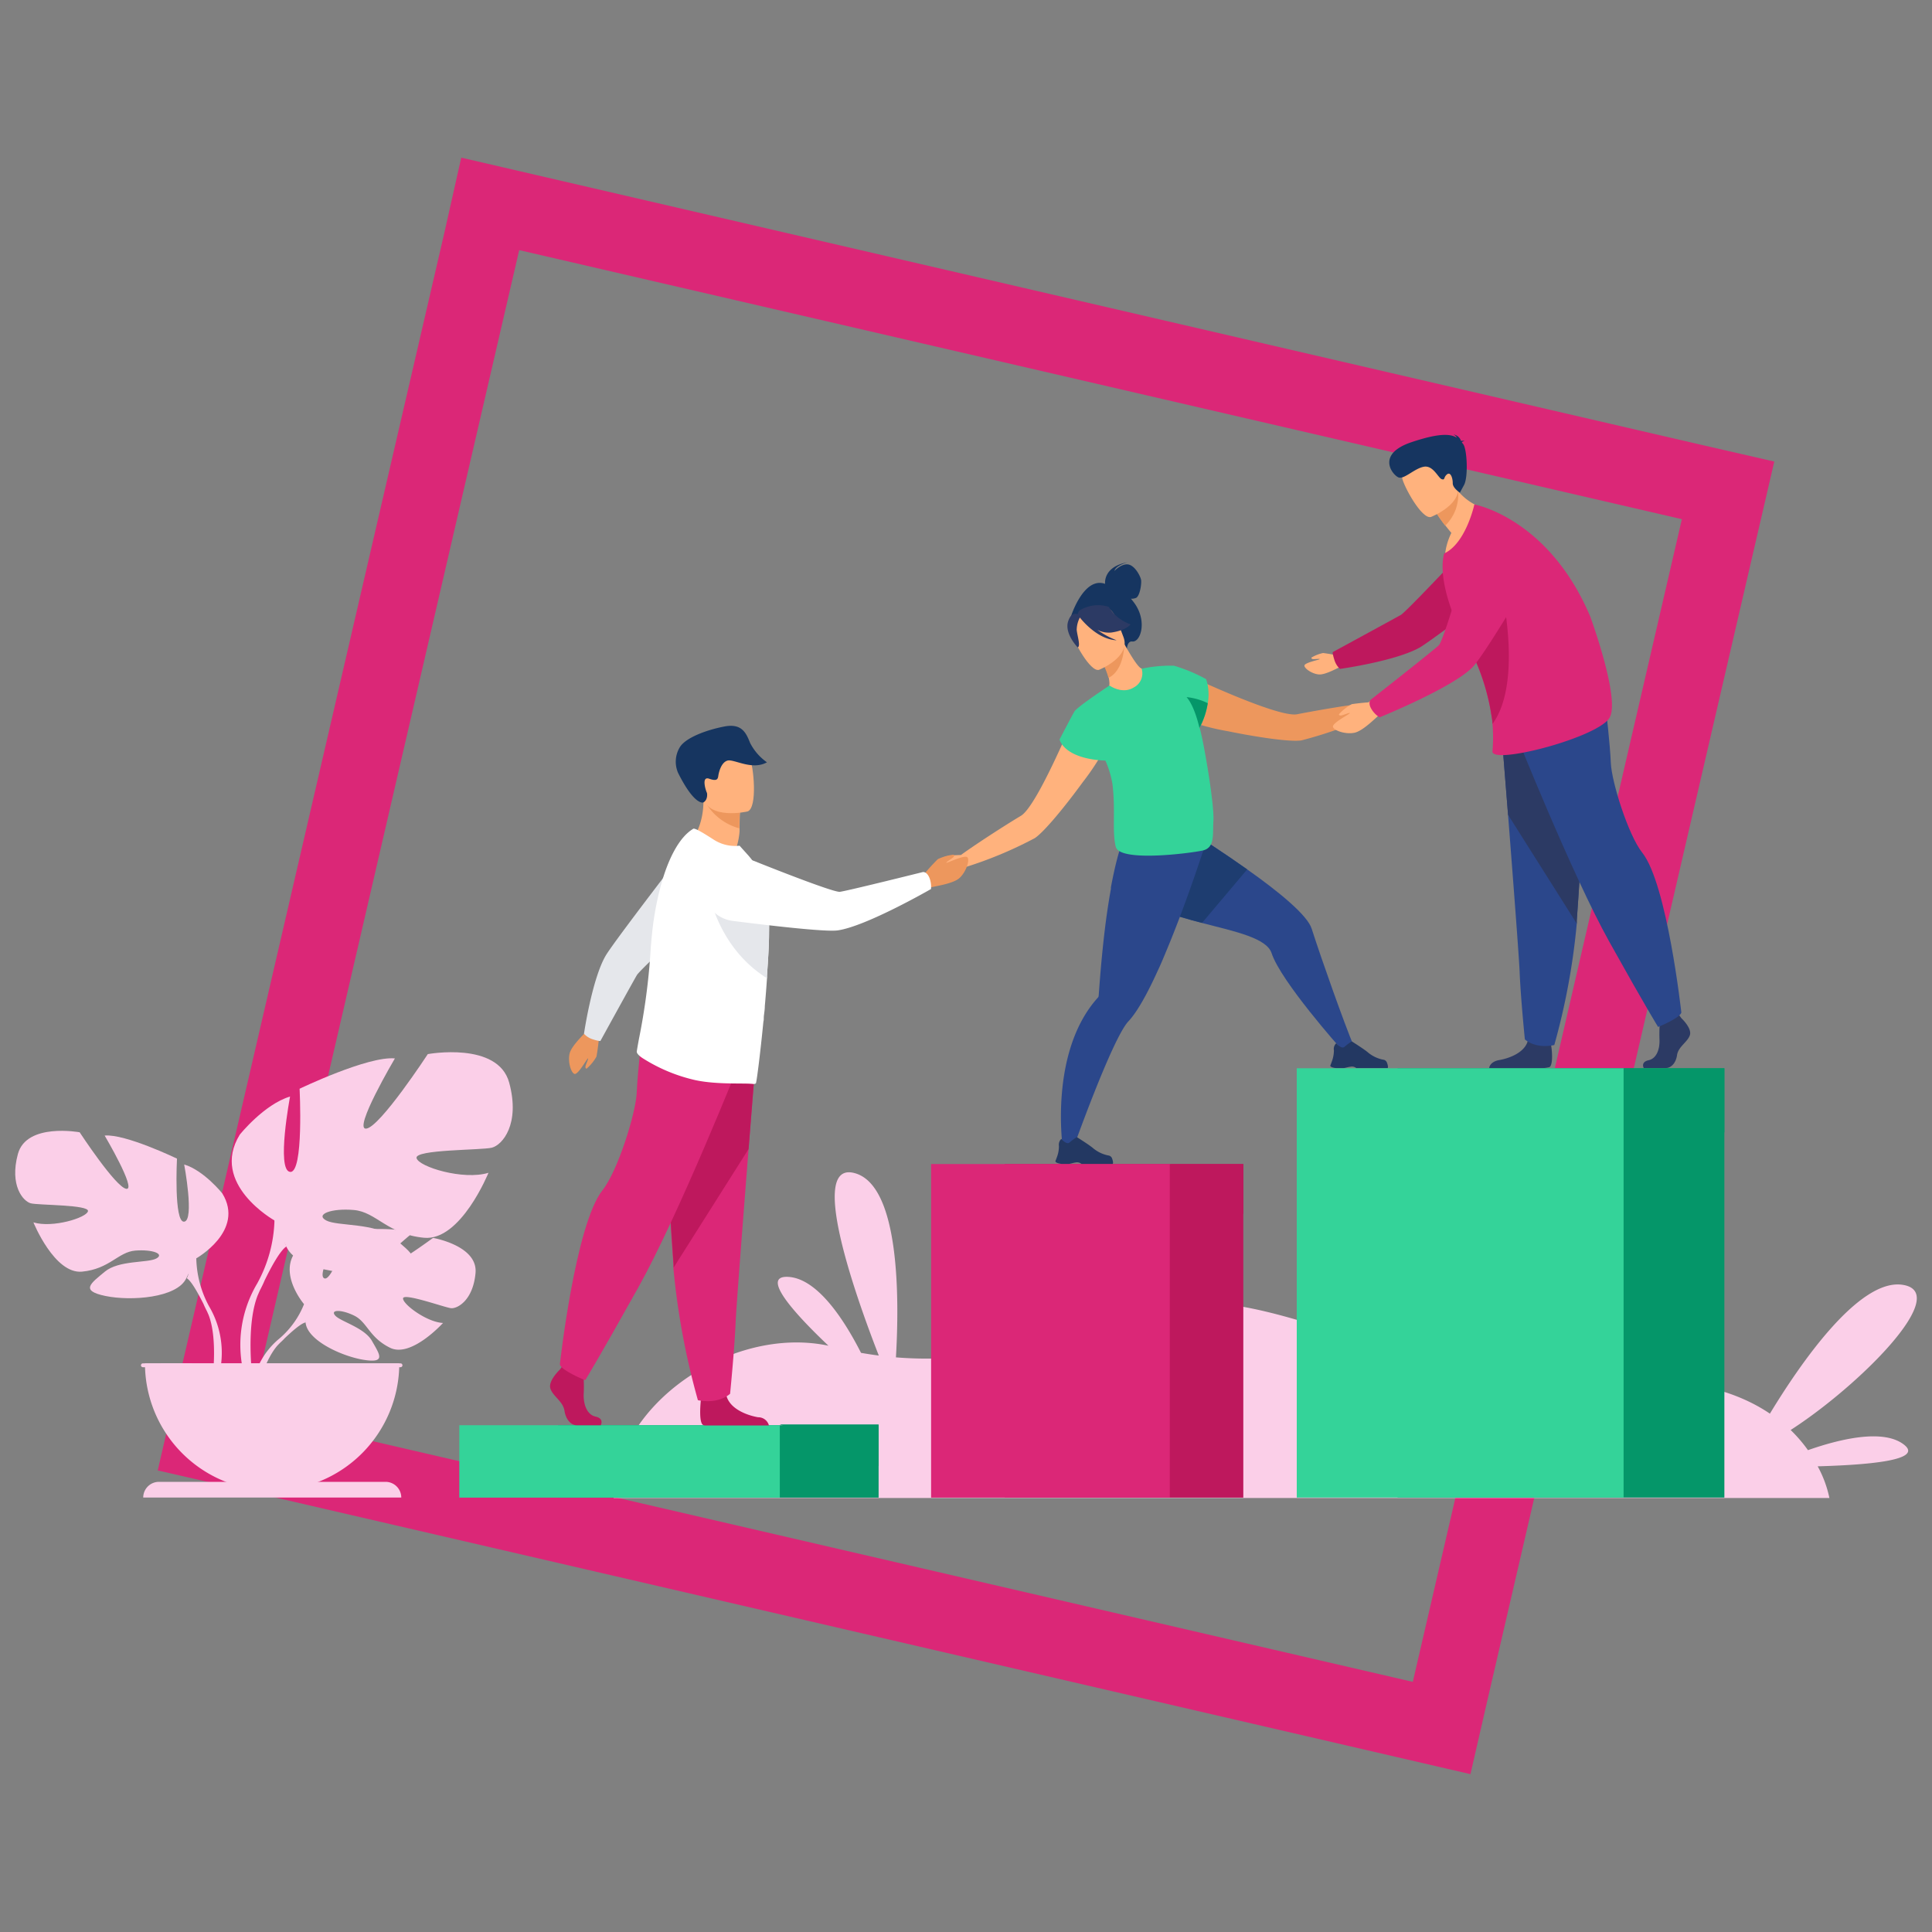 <svg xmlns="http://www.w3.org/2000/svg" viewBox="0 0 300 300"><rect x="0" y="0" width="300" height="300" fill="#808080" stroke="none"/><defs><style>.cls-1{fill:#db2777;}.cls-2{fill:#fbcfe8;}.cls-3{fill:#059669;}.cls-4{fill:#34d399;}.cls-5{fill:#be185d;}.cls-6{fill:#ed975d;}.cls-7{fill:#2b478b;}.cls-8{fill:#233862;}.cls-9{fill:#1e3d70;}.cls-10{fill:#ffb27d;}.cls-11{fill:#163560;}.cls-12{fill:#2c3a64;}.cls-13{fill:#e5e7eb;}.cls-14{fill:#fff;}</style></defs><title>Credibilidad</title><g id="Capa_2" data-name="Capa 2"><path class="cls-1" d="M80.62,38.84,261.16,80.62,219.38,261.16,38.84,219.38,80.62,38.84m-9-14.35L69,36.14,27.19,216.68l-2.7,11.65L36.14,231l180.54,41.79,11.65,2.7L231,263.86,272.81,83.32l2.7-11.65L263.86,69,83.32,27.19l-11.65-2.7Z"/><path class="cls-2" d="M295.54,224.24c-3.25-2.38-9.89-.78-14.8.94a22.6,22.6,0,0,0-2.69-3.13c10.56-6.8,25.15-21.31,17.42-22.54-6.72-1.07-15.79,12-20.64,20-5-3.39-12.75-5.88-24.53-5-30.56,2.24-54.44-17.47-72-10.9-14,5.23-26.82,8.16-39.18,7.16.53-9,.64-26.77-6.45-28.62s-.14,18.28,3.79,28.34q-1.38-.18-2.76-.42c-2.54-5-6.73-11.57-11.33-11.8-4.34-.21,1,5.69,6.27,10.69-15.12-3.18-33.06,9.12-33.36,23.65H284.07a17.7,17.7,0,0,0-1.82-4.92C289.55,227.48,299.07,226.82,295.54,224.24Z"/><rect class="cls-3" x="86.66" y="221.31" width="49.77" height="11.24"/><rect class="cls-4" x="71.32" y="221.31" width="49.77" height="11.24"/><rect class="cls-5" x="156.01" y="180.74" width="37.06" height="51.8" transform="translate(349.07 413.29) rotate(180)"/><rect class="cls-1" x="144.58" y="180.74" width="37.06" height="51.8" transform="translate(326.22 413.29) rotate(180)"/><polygon class="cls-5" points="181.64 180.75 193.07 188.52 193.07 180.75 181.64 180.75"/><path class="cls-2" d="M67.24,192.22s-6.93,5.15-8.28,4.84S64,191.5,64,191.5c-2.42-1.16-9.92-.44-9.92-.44s-2.5,8.07-3.74,7.43,2.58-7,2.58-7c-2.69-.16-6,1.84-6,1.84-4.52,3.56.29,9.18.29,9.18a13.65,13.65,0,0,1-3.78,5.3,11.9,11.9,0,0,0-4.35,8.39l.74.07s1.17-5,3.3-7.38l.35-.36c.35-.32.59-.56.75-.74,1.06-1,2.53-2.32,3.23-2.44a1.77,1.77,0,0,1,0-.36q0,.16,0,.36c.25,2.83,5.75,5.31,9.14,5.82s2.34-.88,1.17-2.95-4.86-3-5.7-3.93.9-1,2.94,0,2.32,3.41,5.59,5,8.2-3.86,8.2-3.86c-2.61-.14-6.34-3-6.2-3.84S69,203,70,203.13s3.46-1.2,3.84-5.46S67.24,192.22,67.24,192.22Z"/><path class="cls-2" d="M30.44,195.42s7.65-4.29,4.08-10.11c0,0-2.86-3.57-5.92-4.49,0,0,1.63,8.68,0,8.88s-1.12-9.79-1.12-9.79-8.06-3.88-11.23-3.58c0,0,5,8.47,3.37,8.27s-7.25-8.78-7.25-8.78-8.26-1.53-9.59,3.37.82,7.35,2,7.66,9.08.2,8.88,1.22-5.51,2.65-8.47,1.74c0,0,3.26,8.06,7.55,7.65s5.61-3.06,8.27-3.27,4.59.51,3.26,1.23-5.81.23-8,2.05-3.87,2.95.11,3.77,11.12.3,12.55-2.76Z"/><path class="cls-2" d="M32.48,202.87a16.32,16.32,0,0,1-2-7.45c-2.45-7.76-23.88-14.7-23.88-14.7C33.81,191.74,29,198.48,29,198.48c.73.43,1.83,2.47,2.6,4,.11.27.28.63.54,1.14h0l.24.54c1.4,3.51.66,9.57.66,9.57l.85.23A14.16,14.16,0,0,0,32.48,202.87Z"/><path class="cls-2" d="M42.62,189.51s-10.09-5.65-5.39-13.32c0,0,3.77-4.71,7.81-5.92,0,0-2.16,11.43,0,11.7s1.48-12.91,1.48-12.91,10.63-5.11,14.8-4.71c0,0-6.6,11.17-4.44,10.9s9.55-11.57,9.55-11.57,10.9-2,12.64,4.44S78,177.8,76.38,178.21s-12,.26-11.7,1.61,7.26,3.5,11.17,2.29c0,0-4.31,10.63-10,10.09s-7.4-4-10.9-4.31-6.05.68-4.3,1.62,7.67.31,10.49,2.71,5.11,3.88-.13,5-14.67.4-16.55-3.64Z"/><path class="cls-2" d="M74.1,170.13s-28.26,9.15-31.48,19.38a21.48,21.48,0,0,1-2.7,9.82A18.65,18.65,0,0,0,38.05,214l1.12-.3s-1-8,.87-12.62l.32-.72h0c.34-.66.57-1.14.71-1.49,1-2.07,2.46-4.76,3.43-5.33C44.5,193.54,38.18,184.66,74.1,170.13Z"/><path class="cls-2" d="M42.28,231.46A19.76,19.76,0,0,0,62,211.7H22.51A19.77,19.77,0,0,0,42.28,231.46Z"/><path class="cls-2" d="M47.14,231.31A19.79,19.79,0,0,1,24.92,211.7h4.91A19.77,19.77,0,0,0,47.14,231.31Z"/><path class="cls-2" d="M59.88,230.1H24.68a2.44,2.44,0,0,0-2.44,2.44H62.31A2.44,2.44,0,0,0,59.88,230.1Z"/><path class="cls-2" d="M62.19,211.7h-40a.3.3,0,1,0,0,.6h40a.3.3,0,0,0,0-.6Z"/><path class="cls-6" d="M214.7,107.62c-.57-.09-2.29,1.51-2.29,1.51h0c-3.69.42-9.08,1.4-11,1.78-1.38.26-5.07-1-8.69-2.45-4.29-1.72-8.47-3.71-8.47-3.71-2.38-.12-5.09,4.23-.26,7a37,37,0,0,0,6.71,1.8h0c4.4.9,9.61,1.69,11.38,1.42a64.48,64.48,0,0,0,11.35-4.09h0l0,0a4,4,0,0,1,1.62-.44,3.67,3.67,0,0,0,2.14-1.47C217.26,108.63,215.28,107.7,214.7,107.62Z"/><path class="cls-7" d="M210.2,162.42l-2,.41S198.89,152.4,197.45,148c-.76-2.34-5.67-3.36-10.79-4.68-4.46-1.15-9.09-2.54-11.3-5.25-4.75-5.83,3-13,3-13s8.23,4.89,15.32,9.94c5,3.53,9.36,7.13,10,9.21C205.3,149.27,208.72,158.85,210.2,162.42Z"/><path class="cls-8" d="M207.49,165.86h1.14c.38-.06.66-.17,1.06-.22a1.06,1.06,0,0,1,.92.22h4.86c.12-.17,0-.57-.11-.87a.72.72,0,0,0-.45-.42,5.23,5.23,0,0,1-2.46-1.12c-.52-.47-2.52-1.73-2.52-1.73h0s-.26.07-1.17.84c-.47.39-1.27-.56-1.27-.56a1.07,1.07,0,0,0-.26.35,1.18,1.18,0,0,0-.1.75,5.06,5.06,0,0,1-.35,1.8l-.21.57S206.5,165.74,207.49,165.86Z"/><path class="cls-9" d="M193.66,135l-7,8.3c-4.46-1.15-9.09-2.54-11.3-5.25-4.75-5.83,3-13,3-13S186.57,130,193.66,135Z"/><path class="cls-7" d="M187.3,130.68s-.57,1.78-1.49,4.46c-1.16,3.39-2.89,8.21-4.77,12.68-.41,1-.83,2-1.25,2.88-1.56,3.44-3.16,6.39-4.57,7.89-2.53,2.69-8.67,20-8.67,20l-1.53-.43s-2.14-14.79,5.42-23.21a.49.49,0,0,0,.16-.31h0c.1-1.25.46-6.83,1.24-12.48.2-1.39.41-2.78.66-4.11,0-.09,0-.17,0-.26,1.16-6.16,2.26-8.9,3.68-10.28l10.46,3Z"/><path class="cls-8" d="M164.84,180.73H166c.38-.06.66-.17,1-.22a1.09,1.09,0,0,1,.93.22v0h4.85c.12-.18,0-.58-.11-.88a.7.7,0,0,0-.46-.41,5.29,5.29,0,0,1-2.45-1.13c-.52-.47-2.53-1.73-2.53-1.73h0s-.25.06-1.16.83c-.47.39-1.27-.56-1.27-.56a1.07,1.07,0,0,0-.26.35,1.25,1.25,0,0,0-.11.75,4.78,4.78,0,0,1-.34,1.8l-.21.57S163.86,180.61,164.84,180.73Z"/><path class="cls-10" d="M167.09,110.57s-1.75,4.28-3.77,8.44c-1.7,3.51-3.58,6.93-4.78,7.66-1.68,1-6.33,3.93-9.34,6.1,0,0-2.35,0-2.72.43s-1.2,2.48-1,2.68a3.57,3.57,0,0,0,2.57-.36,4.38,4.38,0,0,1,1.5-.76h0a62.9,62.9,0,0,0,11.14-4.62c1.5-1,4.81-5.07,7.46-8.71h0a38,38,0,0,0,3.75-5.84C173.7,110.27,168.77,108.87,167.09,110.57Z"/><path class="cls-11" d="M176.24,93.78a9.52,9.52,0,0,0-.63-.81,1.81,1.81,0,0,0,.77-.12c.62-.25.9-2.2.81-2.78s-.95-2.25-2-2.42-2.14,1-2.14,1c.19-.85,2-1.33,2-1.33-3.66.67-3.48,3.12-3.45,3.34-3.36-1.19-5.33,5.13-5.33,5.13l8.7,5.12s0-1.39.85-1.3C177.08,99.76,178.16,96.58,176.24,93.78Z"/><path class="cls-10" d="M176.79,107c-2,.94-4.64-.41-4.62-.43.17-.17.11-.68,0-1.35a10,10,0,0,0-1.21-2.79c-.14-.24-.29-.49-.46-.74l.23-.09,3.88-1.55s.62,1.12,1.28,2.15c.55.86,1.14,1.62,1.39,1.6C177.25,103.82,179.81,105.59,176.79,107Z"/><path class="cls-6" d="M174.56,100.47c-.1,1.39-.57,3.88-2.44,4.79a10,10,0,0,0-1.21-2.79Z"/><path class="cls-10" d="M170.68,104s5-2,3.76-5.11-1.5-5.48-4.78-4.35-3.41,2.59-3.23,3.74S169.34,104.48,170.68,104Z"/><path class="cls-12" d="M172.56,98.22c2.33-.33,3-1.27,3-1.27a6.47,6.47,0,0,1-3.4-2.72,5.42,5.42,0,0,0-4.56.59,1.32,1.32,0,0,0-.25.55c-.44-.15-1.11-.11-1.5,1.15-.58,1.89,1.49,4,1.49,4,.5-.14-.07-1.82-.15-2.72a4.26,4.26,0,0,1,.49-1.91c.25.32,2.71,3.41,5.71,3.53a12.71,12.71,0,0,1-3-1.62A3.9,3.9,0,0,0,172.56,98.22Z"/><path class="cls-4" d="M186.4,113.48c0-.15-.09-.31-.14-.47a11.89,11.89,0,0,0,1.28-3.82,7.63,7.63,0,0,0-.25-3.73,25.23,25.23,0,0,0-5-2.09h-.08a21.26,21.26,0,0,0-4.94.47,2.44,2.44,0,0,1-1.19,2.89c-1.83,1.16-3.8-.29-3.8-.29l-.18.13h0s-4.84,3.19-5.27,3.92-2.3,4.33-2.3,4.33.59,3,7.12,3.29a15.23,15.23,0,0,1,1.09,3.63c.51,4.12-.09,7.36.52,9.76s11.5,1,13.48.57,1.53-2.57,1.68-4.61C188.57,124.87,187,115.75,186.4,113.48Z"/><path class="cls-3" d="M187.54,109.19a11.86,11.86,0,0,1-1.29,3.84c-.17-.76-.87-3.52-2-4.78A9.69,9.69,0,0,1,187.54,109.19Z"/><path class="cls-6" d="M143.15,136.16a33.76,33.76,0,0,1,2.47-2.75,7.64,7.64,0,0,1,2.47-.7c.11.1.11.25-.13.46s-1.14.74-1,.8,2.86-1.3,3.26-.84-.23,2.34-1.28,3.25-4.2,1.3-4.4,1.42C142.85,138.88,143.15,136.16,143.15,136.16Z"/><path class="cls-10" d="M107.4,130.48s2.92,3.46,6.63,2a11.19,11.19,0,0,0,.81-3.36c0-.17,0-.34,0-.5,0-1.61.07-2.51.07-2.51h0c-.17-.07-5.68-2.33-5.68-2.15C109.34,128.31,107.4,130.48,107.4,130.48Z"/><path class="cls-6" d="M109.8,125a8.65,8.65,0,0,0,5,3.62c0-1.61.07-2.51.07-2.51h0C114.77,126.08,109.64,124.72,109.8,125Z"/><path class="cls-10" d="M116.08,126s-6.2,1.46-7-2.41-2.22-6.3,1.7-7.39,5,.21,5.62,1.44S117.67,125.47,116.08,126Z"/><path class="cls-11" d="M109.24,124.59c-.08.06-1.42.47-3.94-4.56a4.36,4.36,0,0,1,.26-4c.92-1.51,4.2-2.7,6.92-3.22s3.38,1,4,2.56a8.28,8.28,0,0,0,2.61,3c-2.34,1.31-5.17-.57-6.15-.26s-1.33,1.85-1.4,2.35-.19.9-1.42.46-.56,1.75-.36,2.17C109.78,123,110,124.14,109.24,124.59Z"/><path class="cls-5" d="M93.28,221.31H89.53c-.79,0-1.66-.8-1.88-2.26s-1.84-2.26-2.19-3.46,1.44-2.88,1.44-2.88l.3-.39.32-.41,3,.71s.07.72.12,1.63a20.81,20.81,0,0,1,0,2.09c-.09,1.6.44,3.32,1.84,3.63S93.28,221.31,93.28,221.31Z"/><path class="cls-5" d="M119.4,221.34h-10l-.21-.06c-.66-.34-.45-3-.37-3.77,0-.15,0-.24,0-.24s3.5-2.88,4-.67a1.94,1.94,0,0,1,0,.2h0c.61,2.07,3.33,3,4.89,3.27A1.72,1.72,0,0,1,119.4,221.34Z"/><path class="cls-1" d="M117.4,163.82s-.53,6.63-1.16,14.6c-.85,10.82-1.87,24.11-2,26.63-.17,4.37-.87,11.37-.87,11.37s-1.66,1.66-5,1a114.83,114.83,0,0,1-3.81-20.55l0-.52c-.79-10.76-2-33.41-2-33.41Z"/><path class="cls-5" d="M117.4,163.82s-.53,6.63-1.16,14.6L104.6,196.83l0-.52c-.79-10.76-2-33.41-2-33.41Z"/><path class="cls-1" d="M115,164.61s-9.57,24-15.87,35.28-8.26,14.43-8.26,14.43-3.61-1.44-3.94-2.43c0,0,2.41-21.77,6.63-27.08,2.38-3,5.18-12,5.31-15.15s.85-9.38.85-9.38Z"/><path class="cls-6" d="M93.05,160.61a32.91,32.91,0,0,1-.43,3.46,7.07,7.07,0,0,1-1.53,1.87c-.14,0-.23-.14-.16-.43s.49-1.18.36-1.16-1.52,2.55-2.07,2.41-1.09-1.94-.76-3.21,2.55-3.26,2.64-3.47C91.82,158.35,93.05,160.61,93.05,160.61Z"/><path class="cls-13" d="M92,161.37c1.06.34,1.23.27,1.23.27s5.16-9.39,5.68-10.25,10.95-10.54,10.95-10.54l-2.68-10s-11.86,15.36-13.14,17.56c-2.12,3.65-3.36,12.11-3.36,12.11A3.08,3.08,0,0,0,92,161.37Z"/><path class="cls-14" d="M119.42,144.78c0,2.05-.16,4.36-.32,6.7l0,.42c-.1,1.45-.21,2.91-.34,4.32,0,.57-.11,1.14-.16,1.69V158c0,.21,0,.43-.06.64-.52,5.31-1.07,9.51-1.17,9.58a.59.59,0,0,1-.41.1c-1.39-.18-5.55.14-9-.6a25.8,25.8,0,0,1-8-3.3c-.35-.21-1.14-.75-1.08-1.16s.18-1.1.33-1.91A101.75,101.75,0,0,0,101,148c.06-1.06.15-2.11.26-3.14a47.31,47.31,0,0,1,1.39-7.49c1.17-4.2,2.88-7.42,5-8.68.29-.15,1.8.81,3.19,1.7a6.11,6.11,0,0,0,4,.93l1.15,1.28a13,13,0,0,1,3.3,6.88c0,.23.06.47.08.73C119.42,141.41,119.45,143,119.42,144.78Z"/><path class="cls-13" d="M119.42,144.78c0,2.05-.16,4.36-.32,6.7l0,.42c-8-5-9.19-14.1-9.19-14.1a21.73,21.73,0,0,1,9.43,2.36C119.42,141.41,119.45,143,119.42,144.78Z"/><path class="cls-14" d="M144.36,136.41c-.41-1.11-1.05-1-1.05-1s-11.83,2.95-12.9,3.07-12.74-4.56-12.74-4.56-4.6-2.06-6.76-.18a5.17,5.17,0,0,0-1.52,5.46A5.23,5.23,0,0,0,113.8,143c4.76.6,14.27,1.75,16.27,1.47,4.43-.62,14.49-6.42,14.49-6.42A3.79,3.79,0,0,0,144.36,136.41Z"/><g id="man"><path class="cls-12" d="M261.08,158.1s1.65,1.53,1.33,2.61-1.81,1.8-2,3.13-1,2-1.72,2h-3.45s-.53-.93.76-1.21,1.76-1.83,1.68-3.28a26,26,0,0,1,.12-3.37l2.73-.64Z"/><path class="cls-12" d="M240.59,165.7a6.18,6.18,0,0,1-1.56.18h-7.79c0-.23.21-1,1.48-1.26,1.44-.23,3.93-1.07,4.49-2.91,0-.06,0-.12,0-.18.44-2,3.65.6,3.65.6s0,.08,0,.22C241,163.07,241.19,165.4,240.59,165.7Z"/><path class="cls-7" d="M233.1,113.13s.49,6.08,1.07,13.39c.77,9.93,1.71,22.13,1.8,24.44.16,4,.81,10.43.81,10.43s1.52,1.52,4.57.88a105.52,105.52,0,0,0,3.49-18.85c0-.16,0-.32,0-.48.72-9.87,1.84-30.65,1.84-30.65Z"/><path class="cls-12" d="M233.1,113.13s.49,6.08,1.07,13.39l10.67,16.9c0-.16,0-.32,0-.48.72-9.87,1.84-30.65,1.84-30.65Z"/><path class="cls-7" d="M235.33,113.86s8.78,22,14.56,32.37,7.58,13.23,7.58,13.23,3.31-1.32,3.61-2.22c0,0-2.21-20-6.08-24.85-2.18-2.75-4.75-11-4.87-13.9s-.78-8.6-.78-8.6Z"/><path class="cls-10" d="M208.24,101.91a26.18,26.18,0,0,0-2.79-.51,5.67,5.67,0,0,0-1.82.72c0,.12.05.21.29.23s1-.09,1,0-2.35.54-2.37,1,1.23,1.32,2.29,1.38,3.16-1.18,3.34-1.2C209.69,103.42,208.24,101.91,208.24,101.91Z"/><path class="cls-5" d="M207.22,102.52c-.35-1.09-.27-1.26-.27-1.26S216.61,96,217.5,95.5s10.86-11.15,10.86-11.15l10.23,2.82s-15.82,12-18.09,13.35c-3.75,2.14-12.43,3.35-12.43,3.35A3.11,3.11,0,0,1,207.22,102.52Z"/><path class="cls-10" d="M231.46,79.19s-3.58,6.3-7.09,7.13a9.66,9.66,0,0,1,1-3.57c-.35-.41-.65-.79-.92-1.13a21.67,21.67,0,0,1-1.3-1.82l1.19-3.2.81-2.17a9.54,9.54,0,0,0,1.26,1.82A8.56,8.56,0,0,0,231.46,79.19Z"/><path class="cls-6" d="M226.41,76.25a6.67,6.67,0,0,1-2,5.37,21.67,21.67,0,0,1-1.3-1.82l1.19-3.2A6.67,6.67,0,0,1,226.41,76.25Z"/><path class="cls-10" d="M222.21,80.27s5.35-2.09,4-5.41-1.57-5.81-5.05-4.62-3.62,2.73-3.44,3.94S220.78,80.72,222.21,80.27Z"/><path class="cls-1" d="M249.87,111.55c-2.16,3.11-18.31,7.26-18.12,5.11a24,24,0,0,0,0-4.24c0-.47-.1-1-.18-1.47A33.81,33.81,0,0,0,228,100.29l-.51-1a31.56,31.56,0,0,1-2.24-5c-1.12-3.23-1.57-6.32-1-8.35,0,0,0,0,0,0,3.38-1.56,4.69-7.61,4.69-7.61s11.51,2.07,18,17.42C246.93,95.73,251.75,108.85,249.87,111.55Z"/><path class="cls-5" d="M231.75,112.42c0-.47-.1-1-.18-1.47A33.81,33.81,0,0,0,228,100.29a14.87,14.87,0,0,1,1.45-5c2.3-3.45,3.63-4,3.63-4S236.55,105.85,231.75,112.42Z"/><path class="cls-10" d="M213.59,109a36.3,36.3,0,0,0-3.68.34,7.4,7.4,0,0,0-2,1.57c0,.15.13.24.44.17s1.28-.48,1.25-.34-2.75,1.53-2.62,2.12,2,1.22,3.38.91,3.54-2.6,3.76-2.69C216,110.33,213.59,109,213.59,109Z"/><path class="cls-1" d="M213,110.17c-.64-1-.18-1.5-.18-1.5s9.84-7.71,10.61-8.49S227.77,87,227.77,87s1.23-5,4.11-5.57a5.56,5.56,0,0,1,5.73,8.22c-2.52,4.23-7.58,12.64-9.07,14.07-3.29,3.2-14.32,7.67-14.32,7.67A3.82,3.82,0,0,1,213,110.17Z"/><path class="cls-11" d="M227,68.71c0-.08.14-.16.41-.24a1.18,1.18,0,0,0-.54,0,1.43,1.43,0,0,0-1.2-1,.88.88,0,0,1,.54.5c-.94-.6-2.68-.77-7,.68-5.73,1.91-2.87,5.23-2,5.5s2.47-1.44,3.91-1.68,2.21,1.77,2.76,1.94.24-.29.81-.75.9.62.89,1.37,1.11,1.47,1.11,1.47l.65-1.2c.66-1.21.48-5.58-.15-6.36Z"/></g><polygon class="cls-3" points="136.43 221.18 136.43 227.66 121.08 221.18 136.43 221.18"/><rect class="cls-3" x="217.01" y="165.88" width="50.75" height="66.66"/><rect class="cls-4" x="201.36" y="165.88" width="50.75" height="66.66"/><polygon class="cls-3" points="267.76 165.88 267.76 175.85 252.11 165.88 267.76 165.88"/></g></svg>
